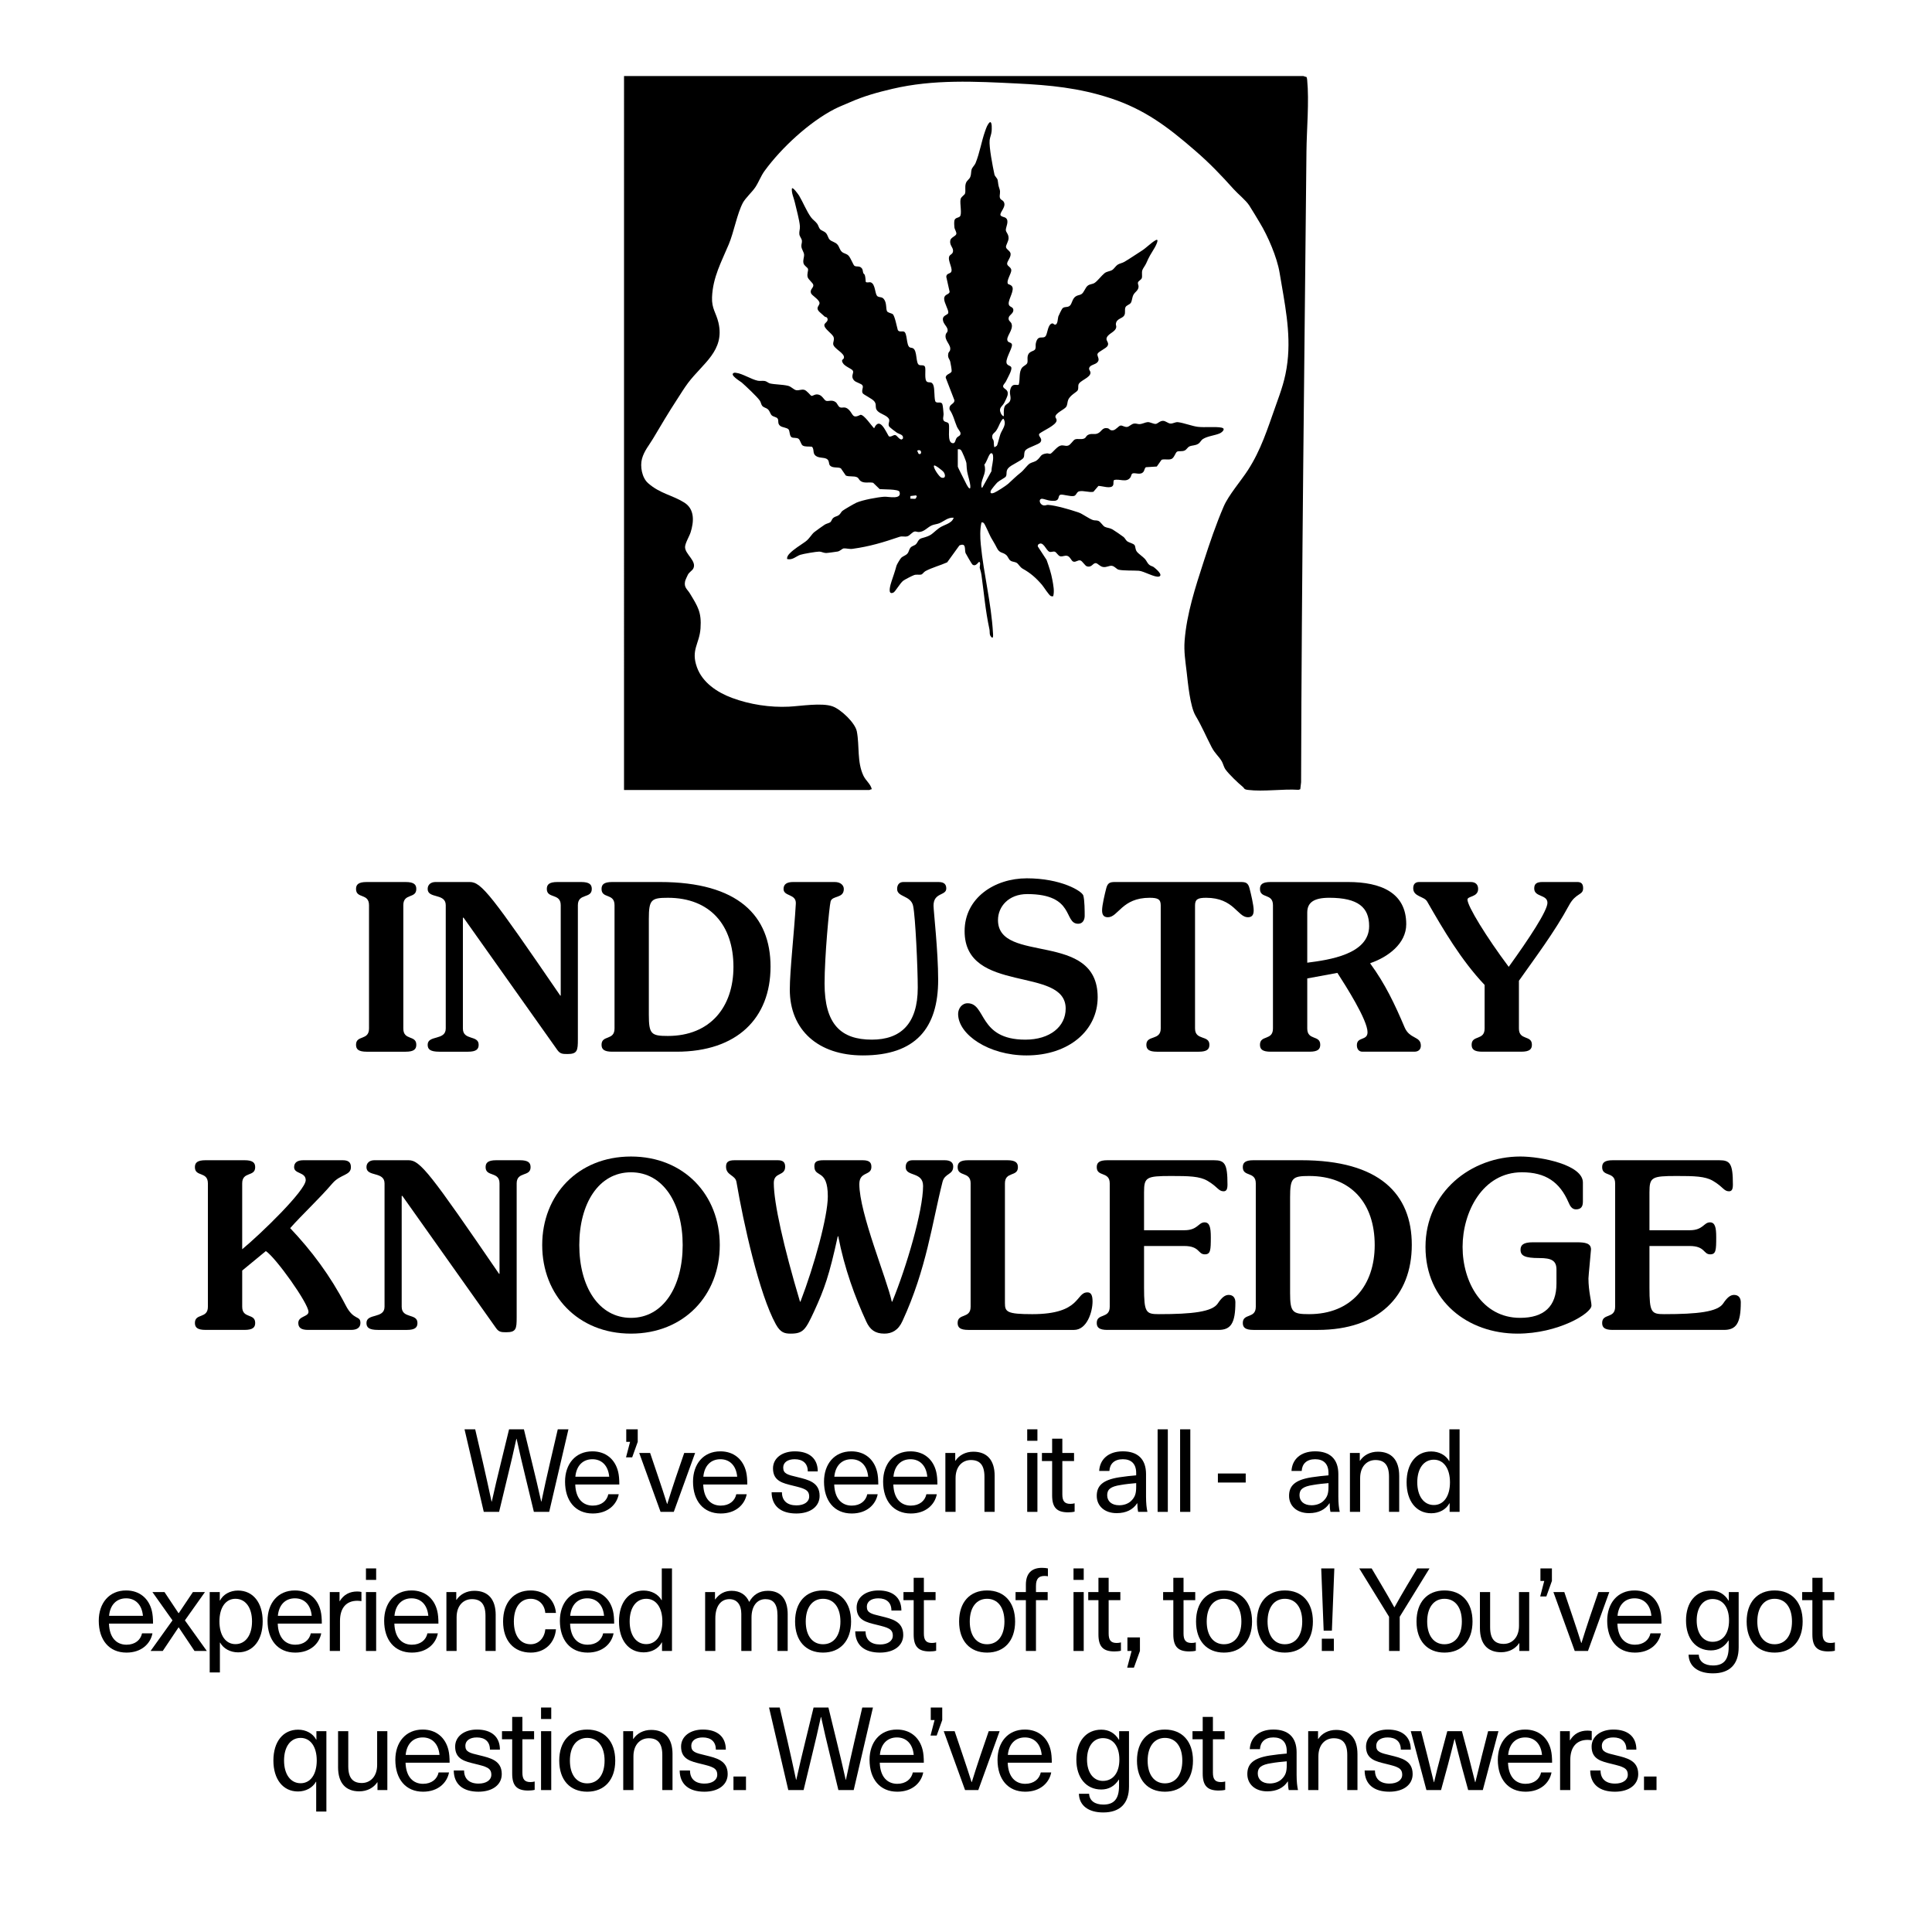 <svg viewBox="0 0 300 300" xmlns="http://www.w3.org/2000/svg" id="b"><path d="M62.627,159.709c0,1.908,2.016.972,2.016,2.52,0,.685-.36,1.08-1.656,1.08h-6.047c-1.296,0-1.656-.396-1.656-1.08,0-1.548,2.016-.611,2.016-2.52v-19.149c0-1.908-2.016-.973-2.016-2.521,0-.684.36-1.079,1.656-1.079h6.047c1.296,0,1.656.396,1.656,1.079,0,1.548-2.016.612-2.016,2.521v19.149Z"></path><path d="M68.208,163.308c-1.44,0-1.8-.396-1.8-1.08,0-1.548,2.808-.611,2.808-2.52v-19.149c0-1.908-2.808-.973-2.808-2.521,0-.684.504-1.079,1.224-1.079h5.327c1.8,0,3.384,2.088,14.038,17.638h.072v-14.038c0-1.908-2.16-.973-2.16-2.521,0-.684.36-1.079,1.656-1.079h3.671c1.296,0,1.656.396,1.656,1.079,0,1.548-2.16.612-2.16,2.521v20.806c0,1.764-.072,2.304-1.62,2.304-.792,0-1.152-.036-1.584-.648l-14.542-20.518h-.108v17.206c0,1.908,2.448.972,2.448,2.52,0,.685-.36,1.08-1.656,1.08h-4.463Z"></path><path d="M95.424,140.559c0-1.908-2.016-.973-2.016-2.521,0-.684.36-1.079,1.656-1.079h7.415c12.166,0,17.17,5.255,17.17,13.139,0,8.026-5.219,13.21-14.578,13.21h-10.007c-1.296,0-1.656-.396-1.656-1.08,0-1.548,2.016-.611,2.016-2.52v-19.149ZM100.751,157.55c0,3.023.36,3.312,2.952,3.312,6.551,0,10.187-4.464,10.187-10.728,0-6.479-3.635-10.727-10.187-10.727-2.592,0-2.952.288-2.952,3.312v14.831Z"></path><path d="M129.623,136.96c.9,0,1.404.504,1.404,1.079,0,1.513-1.8.973-2.052,1.944-.216.828-.936,8.567-.936,12.742,0,6.336,2.556,8.711,7.343,8.711,4.463,0,7.127-2.447,7.127-8.062,0-3.023-.36-11.015-.72-12.707-.36-1.655-2.484-1.332-2.484-2.628,0-.72.396-1.079.972-1.079h5.472c.936,0,1.188.432,1.188,1.008,0,1.151-1.979.576-1.979,2.663,0,.792.72,7.056.72,11.52,0,7.486-3.491,11.734-11.698,11.734-6.947,0-11.339-3.96-11.339-10.223,0-2.952.684-8.892.936-13.354.072-1.548-1.908-1.08-1.908-2.269,0-.756.54-1.079,1.476-1.079h6.479Z"></path><path d="M159.43,136.384c5.327,0,8.567,1.979,8.783,2.664.216.72.216,2.52.216,3.167,0,.54-.252,1.225-1.008,1.225-2.304,0-.432-4.608-7.919-4.608-2.88,0-4.535,1.944-4.535,4.032,0,6.911,15.478,1.584,15.478,11.986,0,5.147-4.463,9.035-11.051,9.035-5.867,0-10.618-3.24-10.618-6.443,0-.828.576-1.656,1.476-1.656,2.916,0,1.62,5.651,8.962,5.651,3.815,0,6.264-2.016,6.264-4.823,0-6.659-15.694-2.159-15.694-12.022,0-5.184,4.679-8.207,9.646-8.207Z"></path><path d="M185.565,159.709c0,1.908,2.231.972,2.231,2.52,0,.685-.359,1.08-1.655,1.08h-6.479c-1.296,0-1.655-.396-1.655-1.08,0-1.548,2.231-.611,2.231-2.52v-19.114c0-.936-.396-1.188-1.728-1.188-4.319,0-4.859,3.023-6.479,3.023-.72,0-.899-.468-.899-1.079,0-.792.432-2.592.647-3.42s.576-.972,1.332-.972h19.581c.756,0,1.116.144,1.332.972s.648,2.628.648,3.42c0,.611-.181,1.079-.9,1.079-1.62,0-2.159-3.023-6.479-3.023-1.331,0-1.728.252-1.728,1.188v19.114Z"></path><path d="M197.303,163.308c-1.296,0-1.655-.396-1.655-1.08,0-1.548,2.016-.611,2.016-2.52v-19.149c0-1.908-2.016-.973-2.016-2.521,0-.684.359-1.079,1.655-1.079h12.022c5.111,0,9.035,1.655,9.035,6.551,0,3.024-2.844,5.111-5.579,6.048v.071c2.304,3.132,3.815,6.336,5.327,9.899.792,1.871,2.52,1.332,2.52,2.844,0,.575-.36.936-1.008.936h-8.063c-.504,0-.863-.36-.863-1.008,0-1.368,1.655-.648,1.655-2.016,0-1.908-3.383-7.199-4.679-9.215l-4.68.863v7.775c0,1.908,2.016.972,2.016,2.52,0,.685-.36,1.08-1.655,1.08h-6.048ZM202.99,149.486c3.384-.432,9.61-1.296,9.61-5.688,0-2.88-1.691-4.392-6.19-4.392-2.484,0-3.42.792-3.42,2.304v7.775Z"></path><path d="M230.17,163.308c-1.296,0-1.655-.396-1.655-1.08,0-1.548,2.016-.611,2.016-2.52v-6.767c-3.672-3.888-6.407-8.567-8.927-12.959-.469-.828-2.16-.72-2.16-2.052,0-.684.36-.972.936-.972h7.991c.792,0,1.152.432,1.152,1.079,0,1.296-1.656,1.08-1.656,1.656,0,1.008,2.952,5.831,6.407,10.438,3.168-4.391,6.012-8.711,6.012-9.935,0-1.332-2.052-.864-2.052-2.231,0-.72.359-1.008,1.296-1.008h5.398c.648,0,.9.323.9.972,0,1.116-1.116.684-2.16,2.592-2.268,4.212-5.435,8.387-7.811,11.771v7.415c0,1.908,2.016.972,2.016,2.52,0,.685-.36,1.08-1.656,1.08h-6.047Z"></path><path d="M32.281,183.76c0-1.908-2.016-.972-2.016-2.52,0-.685.36-1.08,1.656-1.08h6.047c1.296,0,1.656.396,1.656,1.08,0,1.548-2.016.611-2.016,2.52v10.223c2.879-2.376,9.863-9.143,9.863-10.727,0-1.296-1.8-.937-1.8-2.016,0-.72.504-1.08,1.44-1.08h6.083c.864,0,1.296.288,1.296,1.08,0,1.296-1.62,1.079-2.844,2.483-2.124,2.483-4.787,4.932-6.587,6.983,3.312,3.491,6.227,7.379,8.603,11.95,1.26,2.483,2.304,1.548,2.304,2.771,0,.756-.576,1.08-1.439,1.08h-6.695c-1.08,0-1.512-.36-1.512-1.08,0-1.08,1.583-.936,1.583-1.728,0-1.296-5.075-8.423-6.623-9.431l-3.671,3.023v5.615c0,1.908,2.016.972,2.016,2.52,0,.685-.36,1.08-1.656,1.08h-6.047c-1.296,0-1.656-.396-1.656-1.08,0-1.548,2.016-.611,2.016-2.52v-19.149Z"></path><path d="M58.704,206.509c-1.44,0-1.8-.396-1.8-1.08,0-1.548,2.808-.611,2.808-2.52v-19.149c0-1.908-2.808-.972-2.808-2.52,0-.685.504-1.08,1.224-1.08h5.327c1.8,0,3.384,2.088,14.038,17.638h.072v-14.038c0-1.908-2.16-.972-2.16-2.52,0-.685.36-1.08,1.656-1.08h3.671c1.296,0,1.656.396,1.656,1.08,0,1.548-2.16.611-2.16,2.52v20.806c0,1.764-.072,2.304-1.62,2.304-.792,0-1.152-.036-1.584-.648l-14.542-20.518h-.108v17.206c0,1.908,2.448.972,2.448,2.52,0,.685-.36,1.08-1.656,1.08h-4.463Z"></path><path d="M97.979,207.085c-8.243,0-13.786-5.976-13.786-13.751,0-7.774,5.543-13.75,13.786-13.75,8.243,0,13.787,5.976,13.787,13.75,0,7.775-5.543,13.751-13.787,13.751ZM97.979,182.032c-5.039,0-8.027,4.895-8.027,11.302s2.988,11.303,8.027,11.303c5.04,0,8.027-4.896,8.027-11.303s-2.988-11.302-8.027-11.302Z"></path><path d="M130.09,191.967c-1.332,6.083-2.052,8.135-3.708,11.734-1.296,2.771-1.656,3.384-3.6,3.384-.936,0-1.584-.145-2.304-1.44-2.592-4.679-5.04-15.766-6.119-22.101-.18-1.116-1.62-1.008-1.62-2.376,0-.647.252-1.008,1.332-1.008h6.695c.792,0,1.152.288,1.152,1.008,0,1.512-1.764.792-1.764,2.52,0,3.096,1.512,9.863,4.068,18.43h.072c2.16-5.615,4.248-13.246,4.248-16.342,0-4.392-2.088-2.808-2.088-4.68,0-.647.288-.936,1.44-.936h6.047c1.152,0,1.368.432,1.368,1.044,0,1.403-1.872.647-1.872,2.663,0,4.536,4.283,14.723,5.039,18.25h.072c2.196-5.327,4.787-14.11,4.787-17.962,0-2.268-2.7-1.403-2.7-2.915,0-.72.36-1.08,1.08-1.08h4.967c1.008,0,1.332.432,1.332.972,0,1.332-1.296,1.008-1.656,2.376-1.62,6.371-2.484,13.534-6.228,21.633-.648,1.44-1.656,1.944-2.808,1.944-1.439,0-2.231-.612-2.808-1.872-1.728-3.743-3.383-8.207-4.355-13.246h-.072Z"></path><path d="M150.719,183.76c0-1.908-2.016-.972-2.016-2.52,0-.685.36-1.08,1.656-1.08h6.047c1.295,0,1.655.396,1.655,1.08,0,1.548-2.016.611-2.016,2.52v18.573c0,1.368.288,1.729,4.247,1.729,7.632,0,6.695-3.384,8.567-3.384.504,0,.792.359.792,1.403,0,1.62-.864,4.428-2.88,4.428h-16.414c-1.296,0-1.656-.396-1.656-1.08,0-1.548,2.016-.611,2.016-2.52v-19.149Z"></path><path d="M171.958,206.509c-1.296,0-1.655-.396-1.655-1.08,0-1.548,2.016-.611,2.016-2.52v-19.149c0-1.908-2.016-.972-2.016-2.52,0-.685.359-1.08,1.655-1.08h16.522c1.691,0,2.123.504,2.123,3.779,0,.756-.18,1.044-.611,1.044-.792,0-.937-.72-2.484-1.62-1.224-.72-2.879-.756-5.651-.756-3.851,0-4.211.181-4.211,2.521v5.902h6.263c2.088,0,2.16-1.224,3.132-1.224.792,0,.972.792.972,2.304,0,2.016-.035,2.664-.936,2.664-1.08,0-.756-1.296-3.203-1.296h-6.228v6.443c0,3.888.288,4.14,2.304,4.14,5.184,0,8.279-.36,9.143-1.656.576-.864,1.08-1.332,1.692-1.332.756,0,1.044.54,1.044,1.152,0,3.275-.721,4.283-2.628,4.283h-17.242Z"></path><path d="M194.998,183.76c0-1.908-2.016-.972-2.016-2.52,0-.685.359-1.08,1.655-1.08h7.415c12.167,0,17.17,5.255,17.17,13.139,0,8.026-5.22,13.21-14.578,13.21h-10.007c-1.296,0-1.655-.396-1.655-1.08,0-1.548,2.016-.611,2.016-2.52v-19.149ZM200.325,200.749c0,3.024.36,3.312,2.951,3.312,6.552,0,10.188-4.464,10.188-10.728,0-6.479-3.636-10.727-10.188-10.727-2.591,0-2.951.288-2.951,3.312v14.83Z"></path><path d="M244.819,192.902c1.332,0,2.231.145,2.231,1.116,0,.216-.396,4.14-.396,4.499,0,1.944.468,3.563.468,4.212,0,1.224-5.184,4.355-11.482,4.355-7.703,0-14.29-5.04-14.29-13.463,0-8.494,7.055-14.038,14.722-14.038,3.275,0,9.719,1.296,9.719,4.031v2.988c0,.792-.324,1.188-1.08,1.188-.647,0-.936-.576-1.151-1.08-1.368-3.167-3.563-4.679-7.235-4.679-6.119,0-9.215,6.19-9.215,11.59,0,5.436,3.023,11.015,8.927,11.015,3.744,0,5.651-1.8,5.651-5.327v-2.159c0-1.404-.756-1.8-2.664-1.8-2.268,0-2.915-.36-2.915-1.296,0-.721.432-1.152,1.907-1.152h6.804Z"></path><path d="M250.437,206.509c-1.296,0-1.655-.396-1.655-1.08,0-1.548,2.016-.611,2.016-2.52v-19.149c0-1.908-2.016-.972-2.016-2.52,0-.685.359-1.08,1.655-1.08h16.522c1.691,0,2.123.504,2.123,3.779,0,.756-.18,1.044-.611,1.044-.792,0-.937-.72-2.484-1.62-1.224-.72-2.879-.756-5.651-.756-3.851,0-4.211.181-4.211,2.521v5.902h6.263c2.088,0,2.16-1.224,3.132-1.224.792,0,.972.792.972,2.304,0,2.016-.035,2.664-.936,2.664-1.08,0-.756-1.296-3.203-1.296h-6.228v6.443c0,3.888.288,4.14,2.304,4.14,5.184,0,8.279-.36,9.143-1.656.576-.864,1.08-1.332,1.692-1.332.756,0,1.044.54,1.044,1.152,0,3.275-.721,4.283-2.628,4.283h-17.242Z"></path><path d="M82.901,234.763l-1.351-5.6c-.468-1.908-.918-3.835-1.332-5.744h-.036c-.414,1.909-.864,3.836-1.333,5.744l-1.35,5.6h-2.377l-2.989-12.819h1.656l1.207,5.186c.468,2.016.9,4.033,1.333,6.031h.036c.45-1.998.918-4.033,1.423-6.05l1.26-5.167h2.305l1.26,5.167c.504,2.017.972,4.052,1.422,6.05h.036c.414-1.998.864-4.016,1.333-6.031l1.206-5.186h1.657l-2.989,12.819h-2.377Z"></path><path d="M94.456,232.025h1.621c-.306,1.603-1.692,2.989-4.033,2.989-2.701,0-4.303-1.963-4.303-4.951,0-2.701,1.584-4.699,4.249-4.699,2.071,0,3.529,1.224,3.998,3.187.126.522.18,1.17.18,1.963h-6.842c.072,2.25,1.224,3.276,2.719,3.276,1.333,0,2.197-.738,2.413-1.765ZM89.342,229.307h5.257c-.162-1.782-1.206-2.719-2.611-2.719-1.458,0-2.484.973-2.646,2.719Z"></path><path d="M98.162,226.3h-.954l.63-2.412h-.594v-1.944h1.783v1.944l-.864,2.412Z"></path><path d="M102.572,234.763l-3.313-9.146h1.692l1.296,3.835c.468,1.387.9,2.683,1.333,4.069h.036c.432-1.387.846-2.683,1.314-4.069l1.314-3.835h1.693l-3.313,9.146h-2.052Z"></path><path d="M114.327,232.025h1.621c-.306,1.603-1.692,2.989-4.033,2.989-2.701,0-4.303-1.963-4.303-4.951,0-2.701,1.584-4.699,4.249-4.699,2.071,0,3.529,1.224,3.998,3.187.126.522.18,1.17.18,1.963h-6.842c.072,2.25,1.224,3.276,2.719,3.276,1.333,0,2.197-.738,2.413-1.765ZM109.214,229.307h5.257c-.162-1.782-1.206-2.719-2.611-2.719-1.458,0-2.484.973-2.646,2.719Z"></path><path d="M126.981,228.478h-1.548c0-1.224-.756-1.891-2.035-1.891-1.098,0-1.782.505-1.782,1.297,0,.954.666,1.116,2.196,1.477,1.675.414,3.457.792,3.457,2.917,0,1.638-1.404,2.736-3.619,2.736-2.395,0-3.817-1.152-3.835-3.295h1.603c0,1.314.828,2.034,2.25,2.034,1.188,0,1.981-.54,1.981-1.368,0-1.062-.756-1.26-2.521-1.692-1.53-.378-3.097-.684-3.097-2.683,0-1.566,1.386-2.646,3.385-2.646,2.233,0,3.565,1.098,3.565,3.114Z"></path><path d="M134.667,232.025h1.621c-.306,1.603-1.692,2.989-4.033,2.989-2.701,0-4.303-1.963-4.303-4.951,0-2.701,1.584-4.699,4.249-4.699,2.071,0,3.529,1.224,3.998,3.187.126.522.18,1.17.18,1.963h-6.842c.072,2.25,1.224,3.276,2.719,3.276,1.333,0,2.197-.738,2.413-1.765ZM129.553,229.307h5.257c-.162-1.782-1.206-2.719-2.611-2.719-1.458,0-2.484.973-2.646,2.719Z"></path><path d="M143.846,232.025h1.621c-.306,1.603-1.692,2.989-4.033,2.989-2.701,0-4.303-1.963-4.303-4.951,0-2.701,1.584-4.699,4.249-4.699,2.071,0,3.529,1.224,3.998,3.187.126.522.18,1.17.18,1.963h-6.842c.072,2.25,1.224,3.276,2.719,3.276,1.333,0,2.197-.738,2.413-1.765ZM138.733,229.307h5.257c-.162-1.782-1.206-2.719-2.611-2.719-1.458,0-2.484.973-2.646,2.719Z"></path><path d="M154.449,229.181v5.582h-1.584v-5.456c0-1.908-.793-2.593-2.108-2.593-1.296,0-2.376.973-2.376,2.81v5.239h-1.584v-9.146h1.531v1.206h.036c.559-.846,1.549-1.404,2.774-1.404,2.088,0,3.312,1.261,3.312,3.763Z"></path><path d="M159.505,223.725v-1.782h1.585v1.782h-1.585ZM159.505,234.763v-9.146h1.585v9.146h-1.585Z"></path><path d="M166.867,233.431v1.296c-.27.072-.684.108-1.008.108-1.747,0-2.485-.738-2.485-2.629v-5.33h-1.584v-1.26h1.584v-2.215h1.585v2.215h1.818v1.26h-1.818v5.168c0,1.044.342,1.477,1.26,1.477.234,0,.486-.036.648-.09Z"></path><path d="M177.956,228.911v3.511c0,1.009.09,1.782.216,2.341h-1.44c-.09-.414-.126-.918-.126-1.332h-.036c-.63.972-1.692,1.53-3.169,1.53-1.908,0-3.097-1.135-3.097-2.683,0-1.513.846-2.467,3.475-2.881.811-.126,1.927-.253,2.647-.307v-.36c0-1.512-.847-2.143-2.071-2.143-1.332,0-2.034.738-2.088,1.819h-1.585c.09-1.729,1.351-3.043,3.673-3.043,2.233,0,3.602,1.134,3.602,3.547ZM176.426,230.297c-.702.055-1.693.162-2.396.289-1.566.233-2.106.684-2.106,1.584,0,.937.685,1.566,1.873,1.566.738,0,1.44-.252,1.891-.72.558-.576.738-1.081.738-2.161v-.559Z"></path><path d="M179.754,234.763v-12.819h1.585v12.819h-1.585Z"></path><path d="M183.246,234.763v-12.819h1.585v12.819h-1.585Z"></path><path d="M189.113,230.207v-1.404h4.321v1.404h-4.321Z"></path><path d="M207.817,228.911v3.511c0,1.009.09,1.782.216,2.341h-1.44c-.09-.414-.126-.918-.126-1.332h-.036c-.63.972-1.692,1.53-3.169,1.53-1.908,0-3.097-1.135-3.097-2.683,0-1.513.846-2.467,3.475-2.881.811-.126,1.927-.253,2.647-.307v-.36c0-1.512-.847-2.143-2.071-2.143-1.332,0-2.034.738-2.088,1.819h-1.585c.09-1.729,1.351-3.043,3.673-3.043,2.233,0,3.602,1.134,3.602,3.547ZM206.287,230.297c-.702.055-1.693.162-2.396.289-1.566.233-2.106.684-2.106,1.584,0,.937.685,1.566,1.873,1.566.738,0,1.44-.252,1.891-.72.558-.576.738-1.081.738-2.161v-.559Z"></path><path d="M217.268,229.181v5.582h-1.584v-5.456c0-1.908-.793-2.593-2.107-2.593-1.296,0-2.376.973-2.376,2.81v5.239h-1.585v-9.146h1.53v1.206h.036c.559-.846,1.549-1.404,2.773-1.404,2.088,0,3.312,1.261,3.312,3.763Z"></path><path d="M225.097,234.763v-1.332h-.036c-.504.954-1.566,1.548-2.809,1.548-2.341,0-3.835-1.891-3.835-4.808,0-2.916,1.494-4.789,3.817-4.789,1.224,0,2.286.576,2.791,1.494h.035v-4.933h1.585v12.819h-1.549ZM220.073,230.171c0,2.144,1.009,3.529,2.575,3.529,1.512,0,2.503-1.351,2.503-3.529,0-2.16-.991-3.511-2.503-3.511-1.566,0-2.575,1.368-2.575,3.511Z"></path><path d="M22.052,253.625h1.621c-.306,1.603-1.692,2.989-4.033,2.989-2.701,0-4.303-1.963-4.303-4.951,0-2.701,1.584-4.699,4.249-4.699,2.071,0,3.529,1.224,3.998,3.187.126.522.18,1.17.18,1.963h-6.842c.072,2.25,1.224,3.276,2.719,3.276,1.333,0,2.197-.738,2.413-1.765ZM16.938,250.906h5.257c-.162-1.782-1.206-2.719-2.611-2.719-1.458,0-2.484.973-2.646,2.719Z"></path><path d="M32.114,256.362h-1.909l-2.449-3.655h-.036l-2.449,3.655h-1.891l3.403-4.753-3.115-4.394h1.873l2.179,3.276h.036l2.197-3.276h1.873l-3.115,4.394,3.403,4.753Z"></path><path d="M40.79,251.77c0,2.917-1.495,4.808-3.817,4.808-1.225,0-2.287-.594-2.791-1.512h-.036v4.627h-1.584v-12.478h1.566v1.314h.036c.486-.954,1.566-1.549,2.791-1.549,2.34,0,3.835,1.873,3.835,4.789ZM34.074,251.77c0,2.179.972,3.529,2.485,3.529,1.566,0,2.575-1.386,2.575-3.529,0-2.143-1.008-3.511-2.575-3.511-1.513,0-2.485,1.351-2.485,3.511Z"></path><path d="M48.259,253.625h1.621c-.306,1.603-1.692,2.989-4.033,2.989-2.701,0-4.303-1.963-4.303-4.951,0-2.701,1.584-4.699,4.249-4.699,2.071,0,3.529,1.224,3.998,3.187.126.522.18,1.17.18,1.963h-6.842c.072,2.25,1.224,3.276,2.719,3.276,1.333,0,2.197-.738,2.413-1.765ZM43.146,250.906h5.257c-.162-1.782-1.206-2.719-2.611-2.719-1.458,0-2.484.973-2.646,2.719Z"></path><path d="M56.125,247.197v1.423c-.198-.019-.432-.054-.63-.054-1.729,0-2.701,1.116-2.701,3.133v4.663h-1.584v-9.146h1.513v1.404h.036c.612-1.009,1.53-1.494,2.701-1.494.198,0,.468.018.666.071Z"></path><path d="M56.825,245.325v-1.782h1.584v1.782h-1.584ZM56.825,256.362v-9.146h1.584v9.146h-1.584Z"></path><path d="M66.367,253.625h1.621c-.306,1.603-1.692,2.989-4.033,2.989-2.701,0-4.303-1.963-4.303-4.951,0-2.701,1.584-4.699,4.249-4.699,2.071,0,3.529,1.224,3.998,3.187.126.522.18,1.17.18,1.963h-6.842c.072,2.25,1.224,3.276,2.719,3.276,1.333,0,2.197-.738,2.413-1.765ZM61.253,250.906h5.257c-.162-1.782-1.206-2.719-2.611-2.719-1.458,0-2.484.973-2.646,2.719Z"></path><path d="M76.969,250.78v5.582h-1.584v-5.456c0-1.908-.792-2.593-2.106-2.593-1.296,0-2.377.973-2.377,2.81v5.239h-1.584v-9.146h1.531v1.206h.036c.559-.846,1.549-1.404,2.773-1.404,2.089,0,3.313,1.261,3.313,3.763Z"></path><path d="M86.329,250.457h-1.657c-.108-1.297-1.008-2.197-2.269-2.197-1.621,0-2.611,1.351-2.611,3.529,0,2.196.99,3.529,2.611,3.529,1.26,0,2.161-1.009,2.269-2.323h1.657c-.18,2.089-1.674,3.619-3.907,3.619-2.647,0-4.303-1.854-4.303-4.825s1.656-4.825,4.303-4.825c2.197,0,3.727,1.44,3.907,3.493Z"></path><path d="M93.654,253.625h1.621c-.306,1.603-1.692,2.989-4.033,2.989-2.701,0-4.303-1.963-4.303-4.951,0-2.701,1.584-4.699,4.249-4.699,2.071,0,3.529,1.224,3.998,3.187.126.522.18,1.17.18,1.963h-6.842c.072,2.25,1.224,3.276,2.719,3.276,1.333,0,2.197-.738,2.413-1.765ZM88.541,250.906h5.257c-.162-1.782-1.206-2.719-2.611-2.719-1.458,0-2.484.973-2.646,2.719Z"></path><path d="M102.798,256.362v-1.332h-.036c-.504.954-1.566,1.548-2.809,1.548-2.34,0-3.835-1.891-3.835-4.808,0-2.916,1.495-4.789,3.817-4.789,1.225,0,2.287.576,2.791,1.494h.036v-4.933h1.584v12.819h-1.548ZM97.774,251.77c0,2.144,1.008,3.529,2.575,3.529,1.513,0,2.503-1.351,2.503-3.529,0-2.16-.99-3.511-2.503-3.511-1.566,0-2.575,1.368-2.575,3.511Z"></path><path d="M122.312,250.709v5.653h-1.584v-5.527c0-1.837-.702-2.521-1.873-2.521-1.333,0-2.161,1.117-2.161,2.863v5.186h-1.584v-5.762c0-1.44-.684-2.287-1.854-2.287-1.35,0-2.179,1.135-2.179,2.972v5.077h-1.584v-9.146h1.531v1.134h.036c.648-.882,1.495-1.332,2.557-1.332,1.26,0,2.232.594,2.719,1.729.612-1.099,1.548-1.729,2.899-1.729,1.944,0,3.079,1.225,3.079,3.691Z"></path><path d="M132.156,251.789c0,2.988-1.674,4.825-4.357,4.825-2.683,0-4.339-1.837-4.339-4.825,0-2.989,1.656-4.825,4.339-4.825,2.683,0,4.357,1.836,4.357,4.825ZM125.116,251.789c0,2.179,1.026,3.529,2.683,3.529,1.674,0,2.701-1.351,2.701-3.529s-1.026-3.529-2.701-3.529c-1.657,0-2.683,1.351-2.683,3.529Z"></path><path d="M139.967,250.078h-1.548c0-1.224-.756-1.891-2.035-1.891-1.098,0-1.782.505-1.782,1.297,0,.954.666,1.116,2.196,1.477,1.675.414,3.457.792,3.457,2.917,0,1.638-1.404,2.736-3.619,2.736-2.395,0-3.817-1.152-3.835-3.295h1.603c0,1.314.828,2.034,2.25,2.034,1.188,0,1.981-.54,1.981-1.368,0-1.062-.756-1.26-2.521-1.692-1.53-.378-3.097-.684-3.097-2.683,0-1.566,1.386-2.646,3.385-2.646,2.233,0,3.565,1.098,3.565,3.114Z"></path><path d="M145.366,255.03v1.296c-.27.072-.684.108-1.008.108-1.746,0-2.484-.738-2.484-2.629v-5.33h-1.584v-1.26h1.584v-2.215h1.584v2.215h1.818v1.26h-1.818v5.168c0,1.044.342,1.477,1.26,1.477.234,0,.486-.036.648-.09Z"></path><path d="M157.626,251.789c0,2.988-1.674,4.825-4.357,4.825-2.683,0-4.339-1.837-4.339-4.825,0-2.989,1.656-4.825,4.339-4.825,2.684,0,4.357,1.836,4.357,4.825ZM150.585,251.789c0,2.179,1.027,3.529,2.683,3.529,1.675,0,2.701-1.351,2.701-3.529s-1.026-3.529-2.701-3.529c-1.656,0-2.683,1.351-2.683,3.529Z"></path><path d="M160.864,246.262v.954h1.818v1.26h-1.818v7.887h-1.566v-7.887h-1.603v-1.26h1.603v-1.135c0-1.765.882-2.629,2.502-2.629.324,0,.702.036.919.091v1.224c-.108-.036-.324-.054-.522-.054-.882,0-1.332.414-1.332,1.549Z"></path><path d="M166.695,245.325v-1.782h1.585v1.782h-1.585ZM166.695,256.362v-9.146h1.585v9.146h-1.585Z"></path><path d="M174.058,255.03v1.296c-.27.072-.684.108-1.008.108-1.747,0-2.485-.738-2.485-2.629v-5.33h-1.584v-1.26h1.584v-2.215h1.585v2.215h1.818v1.26h-1.818v5.168c0,1.044.342,1.477,1.26,1.477.234,0,.486-.036.648-.09Z"></path><path d="M176.072,258.955h-1.044l.685-2.593h-.648v-2.106h1.944v2.106l-.937,2.593Z"></path><path d="M185.686,255.03v1.296c-.27.072-.684.108-1.008.108-1.747,0-2.485-.738-2.485-2.629v-5.33h-1.584v-1.26h1.584v-2.215h1.585v2.215h1.818v1.26h-1.818v5.168c0,1.044.342,1.477,1.26,1.477.234,0,.486-.036.648-.09Z"></path><path d="M194.417,251.789c0,2.988-1.674,4.825-4.357,4.825-2.683,0-4.339-1.837-4.339-4.825,0-2.989,1.656-4.825,4.339-4.825,2.684,0,4.357,1.836,4.357,4.825ZM187.377,251.789c0,2.179,1.026,3.529,2.683,3.529,1.675,0,2.701-1.351,2.701-3.529s-1.026-3.529-2.701-3.529c-1.656,0-2.683,1.351-2.683,3.529Z"></path><path d="M203.866,251.789c0,2.988-1.674,4.825-4.357,4.825-2.683,0-4.339-1.837-4.339-4.825,0-2.989,1.656-4.825,4.339-4.825,2.684,0,4.357,1.836,4.357,4.825ZM196.826,251.789c0,2.179,1.026,3.529,2.683,3.529,1.675,0,2.701-1.351,2.701-3.529s-1.026-3.529-2.701-3.529c-1.656,0-2.683,1.351-2.683,3.529Z"></path><path d="M205.538,253.211l-.379-9.668h2.035l-.378,9.668h-1.278ZM205.25,256.362v-1.908h1.872v1.908h-1.872Z"></path><path d="M217.347,256.362h-1.656v-5.312l-4.627-7.508h1.927l1.566,2.646c.666,1.116,1.314,2.25,1.944,3.385h.036c.63-1.135,1.278-2.269,1.944-3.385l1.585-2.646h1.908l-4.628,7.508v5.312Z"></path><path d="M228.652,251.789c0,2.988-1.674,4.825-4.357,4.825-2.683,0-4.339-1.837-4.339-4.825,0-2.989,1.656-4.825,4.339-4.825,2.684,0,4.357,1.836,4.357,4.825ZM221.612,251.789c0,2.179,1.026,3.529,2.683,3.529,1.675,0,2.701-1.351,2.701-3.529s-1.026-3.529-2.701-3.529c-1.656,0-2.683,1.351-2.683,3.529Z"></path><path d="M229.802,252.797v-5.581h1.584v5.455c0,1.909.793,2.593,2.107,2.593,1.278,0,2.376-.972,2.376-2.809v-5.239h1.585v9.146h-1.53v-1.206h-.036c-.559.846-1.566,1.404-2.791,1.404-2.089,0-3.295-1.261-3.295-3.764Z"></path><path d="M240.115,247.899h-.954l.631-2.412h-.595v-1.944h1.783v1.944l-.865,2.412Z"></path><path d="M244.526,256.362l-3.313-9.146h1.693l1.296,3.835c.468,1.387.9,2.683,1.332,4.069h.036c.433-1.387.847-2.683,1.314-4.069l1.314-3.835h1.692l-3.312,9.146h-2.053Z"></path><path d="M256.281,253.625h1.621c-.307,1.603-1.693,2.989-4.033,2.989-2.701,0-4.304-1.963-4.304-4.951,0-2.701,1.584-4.699,4.249-4.699,2.07,0,3.529,1.224,3.997,3.187.126.522.181,1.17.181,1.963h-6.843c.072,2.25,1.225,3.276,2.72,3.276,1.332,0,2.196-.738,2.412-1.765ZM251.168,250.906h5.258c-.162-1.782-1.207-2.719-2.611-2.719-1.458,0-2.484.973-2.646,2.719Z"></path><path d="M268.412,248.548h.036v-1.332h1.531v8.588c0,2.684-1.44,4.033-3.998,4.033-2.34,0-3.727-1.098-3.78-2.898h1.584c.054,1.062.883,1.675,2.215,1.675,1.62,0,2.431-.847,2.431-2.881v-.99h-.036c-.648,1.008-1.566,1.53-2.719,1.53-2.358,0-3.871-1.837-3.871-4.646,0-2.827,1.513-4.646,3.871-4.646,1.17,0,2.106.522,2.736,1.566ZM263.461,251.627c0,1.998.973,3.312,2.467,3.312,1.585,0,2.557-1.278,2.557-3.312,0-2.053-.972-3.331-2.557-3.331-1.494,0-2.467,1.314-2.467,3.331Z"></path><path d="M279.915,251.789c0,2.988-1.674,4.825-4.357,4.825-2.683,0-4.339-1.837-4.339-4.825,0-2.989,1.656-4.825,4.339-4.825,2.684,0,4.357,1.836,4.357,4.825ZM272.875,251.789c0,2.179,1.026,3.529,2.683,3.529,1.675,0,2.701-1.351,2.701-3.529s-1.026-3.529-2.701-3.529c-1.656,0-2.683,1.351-2.683,3.529Z"></path><path d="M284.918,255.03v1.296c-.27.072-.684.108-1.008.108-1.747,0-2.485-.738-2.485-2.629v-5.33h-1.584v-1.26h1.584v-2.215h1.585v2.215h1.818v1.26h-1.818v5.168c0,1.044.342,1.477,1.26,1.477.234,0,.486-.036.648-.09Z"></path><path d="M49.096,270.131h.036v-1.314h1.549v12.478h-1.584v-4.628h-.036c-.504.919-1.566,1.513-2.791,1.513-2.323,0-3.817-1.891-3.817-4.808,0-2.916,1.494-4.789,3.835-4.789,1.243,0,2.305.594,2.809,1.549ZM44.108,273.371c0,2.143,1.008,3.529,2.575,3.529,1.512,0,2.502-1.351,2.502-3.529,0-2.16-.99-3.511-2.502-3.511-1.567,0-2.575,1.368-2.575,3.511Z"></path><path d="M52.496,274.397v-5.581h1.584v5.455c0,1.909.792,2.593,2.106,2.593,1.278,0,2.377-.972,2.377-2.809v-5.239h1.584v9.146h-1.531v-1.206h-.036c-.559.846-1.566,1.404-2.791,1.404-2.089,0-3.295-1.261-3.295-3.764Z"></path><path d="M68.103,275.226h1.621c-.306,1.602-1.692,2.988-4.033,2.988-2.701,0-4.303-1.963-4.303-4.951,0-2.701,1.584-4.699,4.249-4.699,2.071,0,3.529,1.224,3.998,3.187.126.522.18,1.171.18,1.963h-6.842c.072,2.25,1.224,3.276,2.719,3.276,1.333,0,2.197-.738,2.413-1.764ZM62.99,272.507h5.257c-.162-1.782-1.206-2.719-2.611-2.719-1.458,0-2.484.973-2.646,2.719Z"></path><path d="M77.625,271.679h-1.548c0-1.224-.756-1.891-2.035-1.891-1.098,0-1.782.505-1.782,1.297,0,.954.666,1.116,2.196,1.477,1.675.414,3.457.792,3.457,2.917,0,1.638-1.404,2.736-3.619,2.736-2.395,0-3.817-1.152-3.835-3.295h1.603c0,1.314.828,2.035,2.25,2.035,1.188,0,1.981-.541,1.981-1.369,0-1.062-.756-1.26-2.521-1.692-1.53-.378-3.097-.685-3.097-2.683,0-1.566,1.386-2.646,3.385-2.646,2.233,0,3.565,1.098,3.565,3.114Z"></path><path d="M83.024,276.631v1.296c-.27.072-.684.108-1.008.108-1.747,0-2.484-.738-2.484-2.629v-5.33h-1.584v-1.26h1.584v-2.215h1.584v2.215h1.818v1.26h-1.818v5.168c0,1.044.342,1.477,1.26,1.477.234,0,.486-.036.648-.09Z"></path><path d="M84.013,266.926v-1.783h1.584v1.783h-1.584ZM84.013,277.963v-9.146h1.584v9.146h-1.584Z"></path><path d="M95.535,273.39c0,2.989-1.674,4.825-4.357,4.825-2.683,0-4.339-1.836-4.339-4.825s1.656-4.825,4.339-4.825c2.683,0,4.357,1.836,4.357,4.825ZM88.495,273.39c0,2.179,1.026,3.529,2.683,3.529,1.674,0,2.701-1.351,2.701-3.529s-1.026-3.529-2.701-3.529c-1.657,0-2.683,1.351-2.683,3.529Z"></path><path d="M104.427,272.381v5.582h-1.584v-5.456c0-1.908-.792-2.593-2.106-2.593-1.296,0-2.377.973-2.377,2.81v5.239h-1.584v-9.146h1.531v1.206h.036c.558-.847,1.549-1.404,2.773-1.404,2.089,0,3.313,1.261,3.313,3.763Z"></path><path d="M112.706,271.679h-1.548c0-1.224-.756-1.891-2.035-1.891-1.098,0-1.782.505-1.782,1.297,0,.954.666,1.116,2.196,1.477,1.675.414,3.457.792,3.457,2.917,0,1.638-1.404,2.736-3.619,2.736-2.395,0-3.817-1.152-3.835-3.295h1.603c0,1.314.828,2.035,2.25,2.035,1.188,0,1.981-.541,1.981-1.369,0-1.062-.756-1.26-2.521-1.692-1.53-.378-3.097-.685-3.097-2.683,0-1.566,1.386-2.646,3.385-2.646,2.233,0,3.565,1.098,3.565,3.114Z"></path><path d="M113.892,277.963v-2.106h1.944v2.106h-1.944Z"></path><path d="M130.185,277.963l-1.351-5.6c-.468-1.908-.918-3.835-1.332-5.744h-.036c-.414,1.909-.864,3.836-1.333,5.744l-1.351,5.6h-2.376l-2.989-12.82h1.656l1.207,5.186c.468,2.018.9,4.033,1.333,6.032h.036c.45-1.999.918-4.033,1.422-6.05l1.261-5.168h2.305l1.26,5.168c.504,2.017.972,4.051,1.422,6.05h.036c.414-1.999.864-4.015,1.333-6.032l1.206-5.186h1.657l-2.989,12.82h-2.376Z"></path><path d="M141.739,275.226h1.621c-.306,1.602-1.692,2.988-4.033,2.988-2.701,0-4.303-1.963-4.303-4.951,0-2.701,1.584-4.699,4.249-4.699,2.071,0,3.529,1.224,3.998,3.187.126.522.18,1.171.18,1.963h-6.842c.072,2.25,1.224,3.276,2.719,3.276,1.333,0,2.197-.738,2.413-1.764ZM136.626,272.507h5.257c-.162-1.782-1.206-2.719-2.611-2.719-1.458,0-2.484.973-2.646,2.719Z"></path><path d="M145.445,269.5h-.954l.63-2.412h-.594v-1.945h1.783v1.945l-.864,2.412Z"></path><path d="M149.856,277.963l-3.313-9.146h1.692l1.296,3.835c.468,1.387.9,2.683,1.332,4.069h.036c.433-1.387.847-2.683,1.315-4.069l1.314-3.835h1.692l-3.312,9.146h-2.053Z"></path><path d="M161.611,275.226h1.621c-.307,1.602-1.693,2.988-4.033,2.988-2.701,0-4.304-1.963-4.304-4.951,0-2.701,1.584-4.699,4.249-4.699,2.07,0,3.529,1.224,3.997,3.187.126.522.181,1.171.181,1.963h-6.843c.072,2.25,1.225,3.276,2.72,3.276,1.332,0,2.196-.738,2.412-1.764ZM156.498,272.507h5.258c-.162-1.782-1.207-2.719-2.611-2.719-1.458,0-2.484.973-2.646,2.719Z"></path><path d="M173.744,270.148h.035v-1.332h1.531v8.588c0,2.684-1.44,4.033-3.998,4.033-2.34,0-3.727-1.098-3.78-2.898h1.584c.054,1.062.882,1.675,2.215,1.675,1.62,0,2.431-.847,2.431-2.881v-.99h-.036c-.648,1.008-1.566,1.53-2.719,1.53-2.358,0-3.871-1.837-3.871-4.646,0-2.827,1.513-4.646,3.871-4.646,1.17,0,2.106.522,2.737,1.566ZM168.792,273.227c0,1.999.973,3.312,2.467,3.312,1.585,0,2.557-1.278,2.557-3.312,0-2.053-.972-3.331-2.557-3.331-1.494,0-2.467,1.314-2.467,3.331Z"></path><path d="M185.245,273.39c0,2.989-1.674,4.825-4.357,4.825-2.683,0-4.339-1.836-4.339-4.825s1.656-4.825,4.339-4.825c2.684,0,4.357,1.836,4.357,4.825ZM178.205,273.39c0,2.179,1.026,3.529,2.683,3.529,1.675,0,2.701-1.351,2.701-3.529s-1.026-3.529-2.701-3.529c-1.656,0-2.683,1.351-2.683,3.529Z"></path><path d="M190.248,276.631v1.296c-.27.072-.684.108-1.008.108-1.747,0-2.485-.738-2.485-2.629v-5.33h-1.584v-1.26h1.584v-2.215h1.585v2.215h1.818v1.26h-1.818v5.168c0,1.044.342,1.477,1.26,1.477.234,0,.486-.036.648-.09Z"></path><path d="M201.337,272.111v3.511c0,1.009.09,1.782.216,2.341h-1.44c-.09-.414-.126-.918-.126-1.332h-.036c-.63.972-1.692,1.53-3.169,1.53-1.908,0-3.097-1.135-3.097-2.683,0-1.513.846-2.467,3.475-2.881.811-.126,1.927-.252,2.647-.307v-.36c0-1.512-.847-2.143-2.071-2.143-1.332,0-2.034.738-2.088,1.819h-1.585c.09-1.729,1.351-3.043,3.673-3.043,2.233,0,3.602,1.134,3.602,3.547ZM199.807,273.498c-.702.054-1.693.161-2.396.287-1.566.234-2.106.685-2.106,1.585,0,.937.685,1.566,1.873,1.566.738,0,1.44-.252,1.891-.72.558-.576.738-1.081.738-2.161v-.558Z"></path><path d="M210.787,272.381v5.582h-1.584v-5.456c0-1.908-.793-2.593-2.107-2.593-1.296,0-2.376.973-2.376,2.81v5.239h-1.585v-9.146h1.53v1.206h.036c.559-.847,1.549-1.404,2.773-1.404,2.088,0,3.312,1.261,3.312,3.763Z"></path><path d="M219.066,271.679h-1.548c0-1.224-.757-1.891-2.035-1.891-1.099,0-1.782.505-1.782,1.297,0,.954.666,1.116,2.196,1.477,1.675.414,3.457.792,3.457,2.917,0,1.638-1.404,2.736-3.619,2.736-2.395,0-3.817-1.152-3.835-3.295h1.603c0,1.314.828,2.035,2.251,2.035,1.188,0,1.98-.541,1.98-1.369,0-1.062-.757-1.26-2.521-1.692-1.531-.378-3.098-.685-3.098-2.683,0-1.566,1.387-2.646,3.386-2.646,2.232,0,3.564,1.098,3.564,3.114Z"></path><path d="M227.978,277.963l-1.081-3.961c-.342-1.333-.684-2.629-1.008-3.961h-.036c-.324,1.332-.666,2.628-1.009,3.961l-1.08,3.961h-2.269l-2.431-9.146h1.603l.973,3.816c.342,1.351.684,2.755,1.008,4.105h.036c.306-1.314.648-2.683,1.008-4.015l1.045-3.907h2.269l1.044,3.907c.343,1.332.685,2.7,1.009,4.015h.036c.324-1.351.666-2.755,1.008-4.105l.973-3.816h1.603l-2.431,9.146h-2.269Z"></path><path d="M239.298,275.226h1.62c-.306,1.602-1.692,2.988-4.033,2.988-2.7,0-4.303-1.963-4.303-4.951,0-2.701,1.584-4.699,4.249-4.699,2.071,0,3.529,1.224,3.997,3.187.126.522.181,1.171.181,1.963h-6.843c.072,2.25,1.225,3.276,2.719,3.276,1.333,0,2.197-.738,2.413-1.764ZM234.185,272.507h5.258c-.162-1.782-1.207-2.719-2.611-2.719-1.458,0-2.484.973-2.646,2.719Z"></path><path d="M247.164,268.798v1.423c-.198-.019-.433-.054-.631-.054-1.729,0-2.7,1.116-2.7,3.133v4.663h-1.585v-9.146h1.513v1.404h.036c.612-1.009,1.53-1.494,2.7-1.494.198,0,.469.018.667.071Z"></path><path d="M254.095,271.679h-1.548c0-1.224-.757-1.891-2.035-1.891-1.099,0-1.782.505-1.782,1.297,0,.954.666,1.116,2.196,1.477,1.675.414,3.457.792,3.457,2.917,0,1.638-1.404,2.736-3.619,2.736-2.395,0-3.816-1.152-3.835-3.295h1.603c0,1.314.828,2.035,2.251,2.035,1.188,0,1.98-.541,1.98-1.369,0-1.062-.757-1.26-2.521-1.692-1.531-.378-3.098-.685-3.098-2.683,0-1.566,1.387-2.646,3.386-2.646,2.232,0,3.564,1.098,3.564,3.114Z"></path><path d="M255.28,277.963v-2.106h1.944v2.106h-1.944Z"></path><path d="M202.396,11.811c.111.014.296.135.449.128.084.059.118.333.13.449.331,3.386-.076,7.69-.109,11.146-.311,32.635-.748,65.259-.832,97.93l-.124,1.086-.272.091c-2.462-.159-5.447.317-7.849.016-.697-.087-.502-.228-.853-.514-.719-.586-2.092-1.907-2.622-2.636-.291-.4-.389-.94-.598-1.295-.475-.808-1.042-1.17-1.579-2.206-.878-1.693-1.486-3.181-2.489-4.873-.856-1.444-1.183-5.065-1.386-6.817-.192-1.653-.444-3.136-.313-4.837.323-4.188,1.68-8.324,2.963-12.287.933-2.881,1.903-5.76,3.111-8.563.748-1.736,2.683-3.97,3.746-5.613,2.045-3.161,3.03-6.369,4.29-9.908.88-2.473,1.532-4.184,1.856-6.873.566-4.7-.469-9.335-1.22-13.898-.391-2.374-1.815-5.684-3.077-7.755-.5-.821-1.129-1.906-1.634-2.678-.544-.831-1.724-1.757-2.415-2.527-2.004-2.233-3.71-4.016-5.994-5.994-4.208-3.646-7.788-6.387-13.192-8.153-4.857-1.588-9.374-2.018-14.451-2.266-6.542-.32-12.951-.672-19.362.832-2.364.554-4.424,1.125-6.628,2.098-.724.32-1.657.681-2.335,1.03-3.954,2.035-8.27,6.03-10.886,9.619-.582.799-.912,1.76-1.445,2.551-.485.72-1.548,1.691-1.919,2.392-.9,1.699-1.388,4.528-2.186,6.438-1.144,2.738-2.48,5.115-2.604,8.228-.07,1.781.636,2.414.995,3.946,1.023,4.365-2.446,6.332-4.722,9.365-.613.816-1.162,1.732-1.723,2.589-1.281,1.957-2.515,4.044-3.716,6.064-.627,1.054-1.371,1.882-1.712,3.126-.323,1.181-.001,2.948.944,3.779,1.863,1.641,3.705,1.823,5.613,3.009,1.657,1.03,1.517,2.989.987,4.651-.192.602-.865,1.692-.856,2.284.018,1.127,1.922,2.198,1.25,3.369-.145.253-.579.499-.8.882-.087.152-.413.883-.443,1.028-.208.989.33,1.219.759,1.929,1.212,2.007,1.815,2.888,1.634,5.409-.174,2.427-1.526,3.315-.555,6.028.857,2.392,3.144,3.899,5.443,4.757,2.747,1.025,5.924,1.509,8.832,1.364,1.834-.091,5.095-.645,6.779-.049,1.272.45,3.515,2.542,3.776,3.9.43,2.235.01,4.734,1.022,6.866.377.795,1.115,1.272,1.303,2.114-.133-.049-.309.106-.368.106h-38.11V11.811h105.499Z"></path><path d="M156.523,44.084c.053.083.627.135.716.598.153.798-.906,2.175-.531,2.739.187.281.642.262.646.726.005.556-.65.757-.728,1.184-.09.491.303.587.43.896.412,1.002-1.015,2.142-.559,2.769.158.217.602.186.641.517.077.649-1.255,2.485-.74,3.053.369.407.934.112.499,1.232-.143.369-.492,1-.687,1.416-.105.223-.425.511-.444.723-.047.529.892.404.694,1.417-.047.243-.377.928-.509,1.177-.344.651-.936.767-.538,1.646.048.106.272.502.46.432.017-.471-.065-1.058.134-1.497.204-.45.806-.443.898-1.108.076-.549-.222-.949.015-1.659.323-.968,1.106-.392,1.278-.635.233-.829-.042-2.003.561-2.678.18-.201.63-.386.739-.628.128-.286.02-.67.064-.988.139-.996,1.002-.774,1.198-1.22.116-.263.018-.581.079-.868.317-1.505,1.139-.547,1.556-1.178.276-.417.308-1.84,1.014-1.933.138-.018.252.19.403.197.464.02.425-.974.522-1.267.061-.182.536-1.146.638-1.255.297-.32.74-.119,1.097-.375.418-.299.38-1.077.944-1.475.332-.234.621-.188.901-.361.424-.263.596-1.021.991-1.323.343-.262.709-.206,1.052-.42.45-.281,1.091-1.142,1.543-1.506.373-.301.83-.287,1.186-.496.297-.175.557-.634.854-.829.302-.198.721-.256,1.035-.437.825-.477,1.84-1.185,2.695-1.721.717-.449,1.446-1.229,2.152-1.633.708-.406-.001.941-.122,1.14-.632,1.04-.827,1.315-1.33,2.456-.15.34-.527.797-.601,1.081-.107.409.03.852-.071,1.191-.072.243-.537.452-.595.676-.055.215.091.403.092.609.003.639-.534.823-.795,1.308-.222.413-.204.959-.417,1.266-.184.266-.678.362-.815.657-.184.398.042.865-.194,1.278-.297.519-1.204.466-1.299,1.31-.018.163.071.334.056.488-.078.751-1.136.95-1.457,1.608-.251.515.382.743.135,1.284-.201.439-1.424.893-1.579,1.268-.157.382.57.933-.207,1.47-.33.228-1.143.337-1.107.885.013.187.197.349.212.542.064.831-1.693,1.238-1.866,1.912-.071.275.027.561-.103.844-.142.309-1.202.747-1.505,1.544-.131.344-.084.744-.308,1.06-.285.401-1.724.985-1.662,1.558.017.153.202.285.188.535-.04.747-2.133,1.596-2.682,2.059-.261.42.596.718.166,1.322-.255.359-1.843.779-2.271,1.198-.364.356-.144.89-.356,1.222-.304.475-1.927,1.077-2.376,1.62-.426.515-.122.907-.376,1.307-.104.164-1.015.623-1.308.9-.195.185-.945,1.084-1.019,1.296-.158.46.163.45.521.309.387-.152,1.857-1.098,2.181-1.394.782-.713,1.146-1.102,2.002-1.784.42-.335.971-1.133,1.362-1.372.34-.208.756-.211,1.144-.538.634-.535.437-.89,1.504-1.029.2-.026.393.116.559.049.288-.116.959-1.052,1.503-1.238.504-.172.778.126,1.238-.022.396-.127.754-.817,1.048-.951.415-.189,1.128.103,1.568-.22.198-.146.164-.352.533-.518.537-.241.901.007,1.396-.181.676-.257.701-1.001,1.599-.817.317.065.296.383.834.311.441-.058.864-.703,1.168-.736.295-.032.625.278,1.041.212.271-.044.649-.436.978-.502.394-.079.608.082.91.071.435-.016.944-.296,1.274-.312.395-.019.884.312,1.265.277.281-.026.638-.496,1.143-.473.378.017.741.372,1.07.413.456.056.785-.261,1.242-.206.88.106,2.207.62,3.07.722,1.071.127,2.733-.06,3.665.12.713.138.16.702-.259.892-.702.319-1.888.419-2.6.87-.339.215-.403.526-.73.742-.463.305-.955.226-1.374.413-.286.128-.451.493-.735.632-.422.205-.886.037-1.186.181-.26.125-.434.945-.866,1.132-.472.204-1.065-.032-1.549.133l-.74,1.048-1.682.105c-.21.105-.229.493-.368.683-.477.65-1.346.078-1.759.316-.15.086-.16.395-.288.582-.609.884-1.688.168-2.531.413-.171.121-.049.551-.153.794-.286.666-1.728.095-2.287.122l-.78.911c-.711.126-1.479-.215-2.185-.082-.436.082-.442.649-.845.731-.582.118-1.699-.297-2.079-.194-.296.08-.248.46-.386.674-.238.369-.805.277-1.2.245-.35-.028-1.084-.305-1.279-.296-.603.027-.385.91.24,1.03.285.055.472-.094.7-.078,1.216.082,3.505.763,4.718,1.171.638.214,1.644.998,2.279,1.191.272.083.541.01.82.126.342.142.667.749.98.913.33.172.758.16,1.183.394.261.144,1.514,1.006,1.749,1.195.225.18.325.499.581.681.266.189.935.324,1.113.57.174.241.079.632.356,1.011.251.343.913.762,1.268,1.15.267.292.349.675.732.951.215.155.458.18.633.313.224.17,1.533,1.223.823,1.46-.615.205-2.373-.848-3.151-.899-.806-.053-2.383.007-3.118-.161-.348-.079-.632-.564-1.083-.607-.423-.041-.794.263-1.33.186-.502-.072-.815-.546-1.102-.592-.51-.081-.632.729-1.427.488-.29-.088-.708-.824-.991-.907-.419-.124-.689.297-1.11.175-.316-.092-.476-.748-.913-.884-.4-.124-.717.131-1.103.061-.358-.065-.59-.637-.868-.718-.294-.085-.556.121-.839.011-.538-.21-.969-1.841-1.772-1.081l-.035.241,1.374,2.106c.357,1.014.706,2.019.898,3.099.146.826.345,1.725.13,2.543-.111.017-.233.02-.342-.016-.303-.103-1.107-1.415-1.399-1.756-.912-1.063-1.789-1.839-2.975-2.493-.456-.252-.667-.752-.964-.929-.279-.166-.638-.13-.936-.326-.327-.216-.382-.632-.686-.892-.553-.474-1.014-.22-1.441-1.083-.348-.702-.601-1.059-.947-1.682-.227-.41-.875-1.982-1.083-2.177-.126-.118-.198-.128-.366-.105-.245,1.116-.214,2.281-.105,3.416.441,4.59,1.629,9.065,1.895,13.776.006.112.083.81-.161.688-.484-.383-.292-.824-.392-1.291-.641-3.003-.822-5.439-1.238-8.438-.07-.501-.242-.932-.274-1.151-.012-.079.22-1.006-.147-.848-.259.286-.592.707-.998.368-.079-.066-1.028-1.682-1.057-1.781-.174-.588.147-1.633-.95-1.17l-1.898,2.623c-1.059.477-2.357.814-3.372,1.36-.246.132-.447.472-.631.526-.352.104-.736-.059-1.159.103-.329.126-1.387.661-1.658.865-.501.379-1.228,1.703-1.527,1.841-1.018.47-.42-1.338-.285-1.76.287-.896.512-1.456.757-2.398.053-.203.595-1.103.747-1.251.243-.238.692-.348.944-.633.253-.286.247-.624.465-.902.245-.31.599-.324.836-.53.326-.283.364-.82.924-.969,1.645-.44,1.445-.61,2.664-1.542.751-.575,1.999-.675,2.307-1.635-.888-.097-1.529.577-2.241.86-.37.147-.784.165-1.149.323-.699.303-1.171,1.009-2.025,1.035-.214.007-.452-.104-.613-.082-.408.055-.758.621-1.138.738-.466.145-.778-.07-1.268.097-2.508.854-4.622,1.496-7.289,1.86-.46.063-1.024-.108-1.349-.07-.246.029-.578.431-.965.49-.337.051-1.51.224-1.779.226-.365.004-.713-.217-1.052-.219-.443-.003-2.538.352-2.966.503-.661.233-1.193.858-2.029.652-.05-.33.154-.615.369-.84.705-.735,1.661-1.275,2.458-1.853.696-.505.949-1.157,1.429-1.515.391-.291,1.211-.894,1.595-1.139.261-.166.691-.229.874-.388.162-.141.21-.442.418-.634.263-.242.571-.24.842-.42.279-.186.375-.487.584-.678.191-.174,1.893-1.154,2.187-1.283.984-.429,3.242-.848,4.331-.925.608-.043,2.798.519,2.35-.777-.145-.421-2.576-.349-3.066-.404l-1.014-.984c-.667-.153-1.425.153-2-.313-.212-.172-.239-.425-.503-.548-.502-.234-1.208-.039-1.738-.26l-.771-1.122c-.443-.251-1.244.012-1.677-.425-.266-.268-.053-.785-.53-1.047-.471-.259-1.209-.083-1.718-.49-.495-.395-.17-.936-.553-1.392-.425-.068-1.063.044-1.446-.185-.256-.153-.388-.851-.64-1.043-.314-.24-.83-.065-1.107-.26-.33-.232-.236-.969-.465-1.217-.243-.262-.938-.281-1.267-.521-.511-.373-.171-.85-.445-1.186-.157-.191-.652-.256-.867-.446-.253-.225-.303-.677-.621-.957-.287-.253-.684-.26-.902-.57-.166-.235-.163-.515-.361-.796-.432-.612-2.157-2.231-2.788-2.786-.175-.154-2.034-1.238-1.195-1.511.128-.042.249-.002.375.013.913.105,2.325,1.015,3.311,1.214.336.068.682-.015,1.019.033.399.056.599.328.872.39.752.171,1.908.155,2.792.362.537.126.888.632,1.315.692.406.057.75-.169,1.211-.063.381.087,1.021.916,1.092.931.3.064.562-.362,1.195-.168.528.161.784.787,1.075.929.344.168.953-.237,1.543.238.216.174.351.616.609.765.392.227.791-.252,1.451.434.649.675.496,1.4,1.783.747.571-.006,1.679,1.691,2.103,2.096.859-1.869,1.765.402,2.28,1.242.339.166.687-.221.974-.193.314.031.548.628.996.698l.207-.127c.187-.655-.557-.691-.929-.942-.219-.148-1.137-.828-1.214-.995-.271-.593.494-.924-.44-1.558-.514-.349-1.454-.583-1.587-1.252-.085-.428.062-.604-.235-1.027-.324-.459-1.707-1.042-1.84-1.314-.202-.412.149-.83.003-1.154-.159-.352-1.035-.451-1.365-.849-.516-.623.025-1.079-.133-1.441-.155-.354-1.277-.657-1.592-1.252-.288-.544.099-.462.181-.744.221-.759-1.617-1.439-1.664-2.191-.019-.309.2-.612.078-1.024-.175-.594-1.61-1.365-1.434-1.998.073-.263.74-.529.407-1.051-.083-.13-.28-.086-.371-.176-.281-.274-.543-.472-.78-.697-.754-.715.046-1.006-.023-1.442-.091-.568-1.211-1.128-1.33-1.518-.187-.611.486-.827.356-1.297-.084-.302-.744-.793-.855-1.147-.16-.511.119-1.009.043-1.297-.065-.245-.604-.479-.698-.887-.119-.514.119-.905.09-1.344-.026-.393-.392-.809-.421-1.28-.021-.334.126-.578.08-.903-.047-.326-.353-.611-.395-.986-.047-.41.12-.774.087-1.237-.067-.941-.566-2.727-.795-3.729-.157-.688-.499-1.351-.455-2.069.066-.487,1.067.955,1.136,1.072.61,1.026,1.123,2.346,1.825,3.327.273.381.715.661.975,1.023.175.244.255.624.435.827.225.255.617.307.891.581.332.332.335.781.619,1.064.32.32.87.356,1.219.779.277.334.329.807.675,1.113.315.278.68.251,1.007.57.351.342.742,1.454.934,1.59.306.217.76-.046,1.115.357.23.261.159.507.267.785.035.089.184.16.229.297.105.325.112.721.147,1.061.225.186.522.01.726.061.848.215.636,1.97,1.157,2.211.4.185.708.004,1.031.547.342.574.204,1.337.383,1.721.125.268.67.302.894.473.316.242.641,1.982.789,2.471.201.344.622.143.927.23.581.166.357,2.131.918,2.447.144.081.345.064.493.138.732.364.396,2.354.975,2.6.285.121.737-.055.892.264.214.441-.173,2.108.366,2.369.334.162.659-.107.923.444.286.595.102,2.375.39,2.66.322.258.822-.107,1.029.338.083.178.169,1.206.189,1.497.026.404-.219.889.102,1.157.206.172.619.134.713.444.178.59-.282,2.738.515,2.96.533.148.456-.491.718-.82.232-.293.655-.28.578-.787-.023-.148-.434-.66-.549-.932-.369-.87-.569-1.85-1.136-2.652-.179-.906.769-.798.743-1.467l-1.348-3.492c-.02-.589.882-.602.921-1.035.018-.199-.156-1.213-.221-1.461-.123-.47-.436-.578-.301-1.268.042-.213.214-.316.265-.473.283-.873-.961-1.522-.643-2.534.05-.159.233-.27.267-.475.108-.655-.7-1.039-.731-1.791-.029-.702.783-.667.842-1.044.07-.448-.668-1.57-.642-2.204.03-.738.77-.575.849-1.059l-.517-2.311c.004-.507.464-.491.679-.676.511-.44-.531-1.836-.214-2.529.145-.317.606-.323.584-.893-.021-.536-.571-.837-.427-1.578.089-.457.842-.649.929-.973.079-.294-.241-.687-.291-1.037-.035-.246-.05-.807-.006-1.04.091-.488.591-.426.836-.637.402-.347-.025-2.025.13-2.71.092-.408.614-.618.692-.885.129-.44-.059-.993.121-1.562.15-.475.523-.6.689-.993.162-.385.102-.799.207-1.16.103-.353.477-.665.604-.973.661-1.605.919-3.382,1.505-5.016.168-.47.353-1.052.736-1.369.368-.079.287,1.151.264,1.423-.041.486-.258.926-.308,1.375-.117,1.042.495,4.176.747,5.331.067.307.443.559.499.868.127.698.041.662.292,1.389.189.547-.042.897.047,1.316.078.368.385.376.557.604.571.761-.594,1.666-.46,2.138.163.287.587.25.829.439.581.453-.028,1.443.003,1.886.024.352.444.615.427,1.268-.012.483-.434,1.062-.403,1.353.042.4.689.592.72,1.065.039.612-.595,1.172-.539,1.573.051.365.615.48.645.952.031.497-.821,1.664-.519,2.141ZM154.793,69.209c.115-.146.42-1.455.555-1.812.28-.738,1.03-1.51.473-2.364-.127-.058-.353.336-.407.432-.259.461-.391.917-.714,1.39-.302.443-.736.497-.609,1.169.03.157.17.27.2.433.059.317.005.676.113.993.016.016.362-.206.388-.24ZM148.726,69.764v2.682c0,.131.968,1.975,1.136,2.334.761,1.629,1.036,1.284.624-.308-.321-1.241-.347-1.215-.418-2.526-.016-.293-.681-1.914-.867-2.078-.154-.135-.288-.114-.474-.104ZM142.419,69.975l.207.476c.545.338.597-.846-.207-.476ZM152.51,75.759l1.449-2.6c.011-.812.335-1.583.239-2.401-.045-.38-.276-.541-.519-.194-.262.374-.481,1.187-.833,1.59.364,1.153-.255,1.864-.433,2.822-.025.133-.091.729.097.782ZM145.047,72.289c-.244.256.809,1.779,1.125,1.873.685.204.67-.422.346-.875-.132-.185-1.335-1.141-1.471-.998ZM142.186,77.419c.051-.031.087-.24.179-.294l-.107-.208-.889.108-.002.417c.216-.037.659.073.819-.023Z"></path></svg>